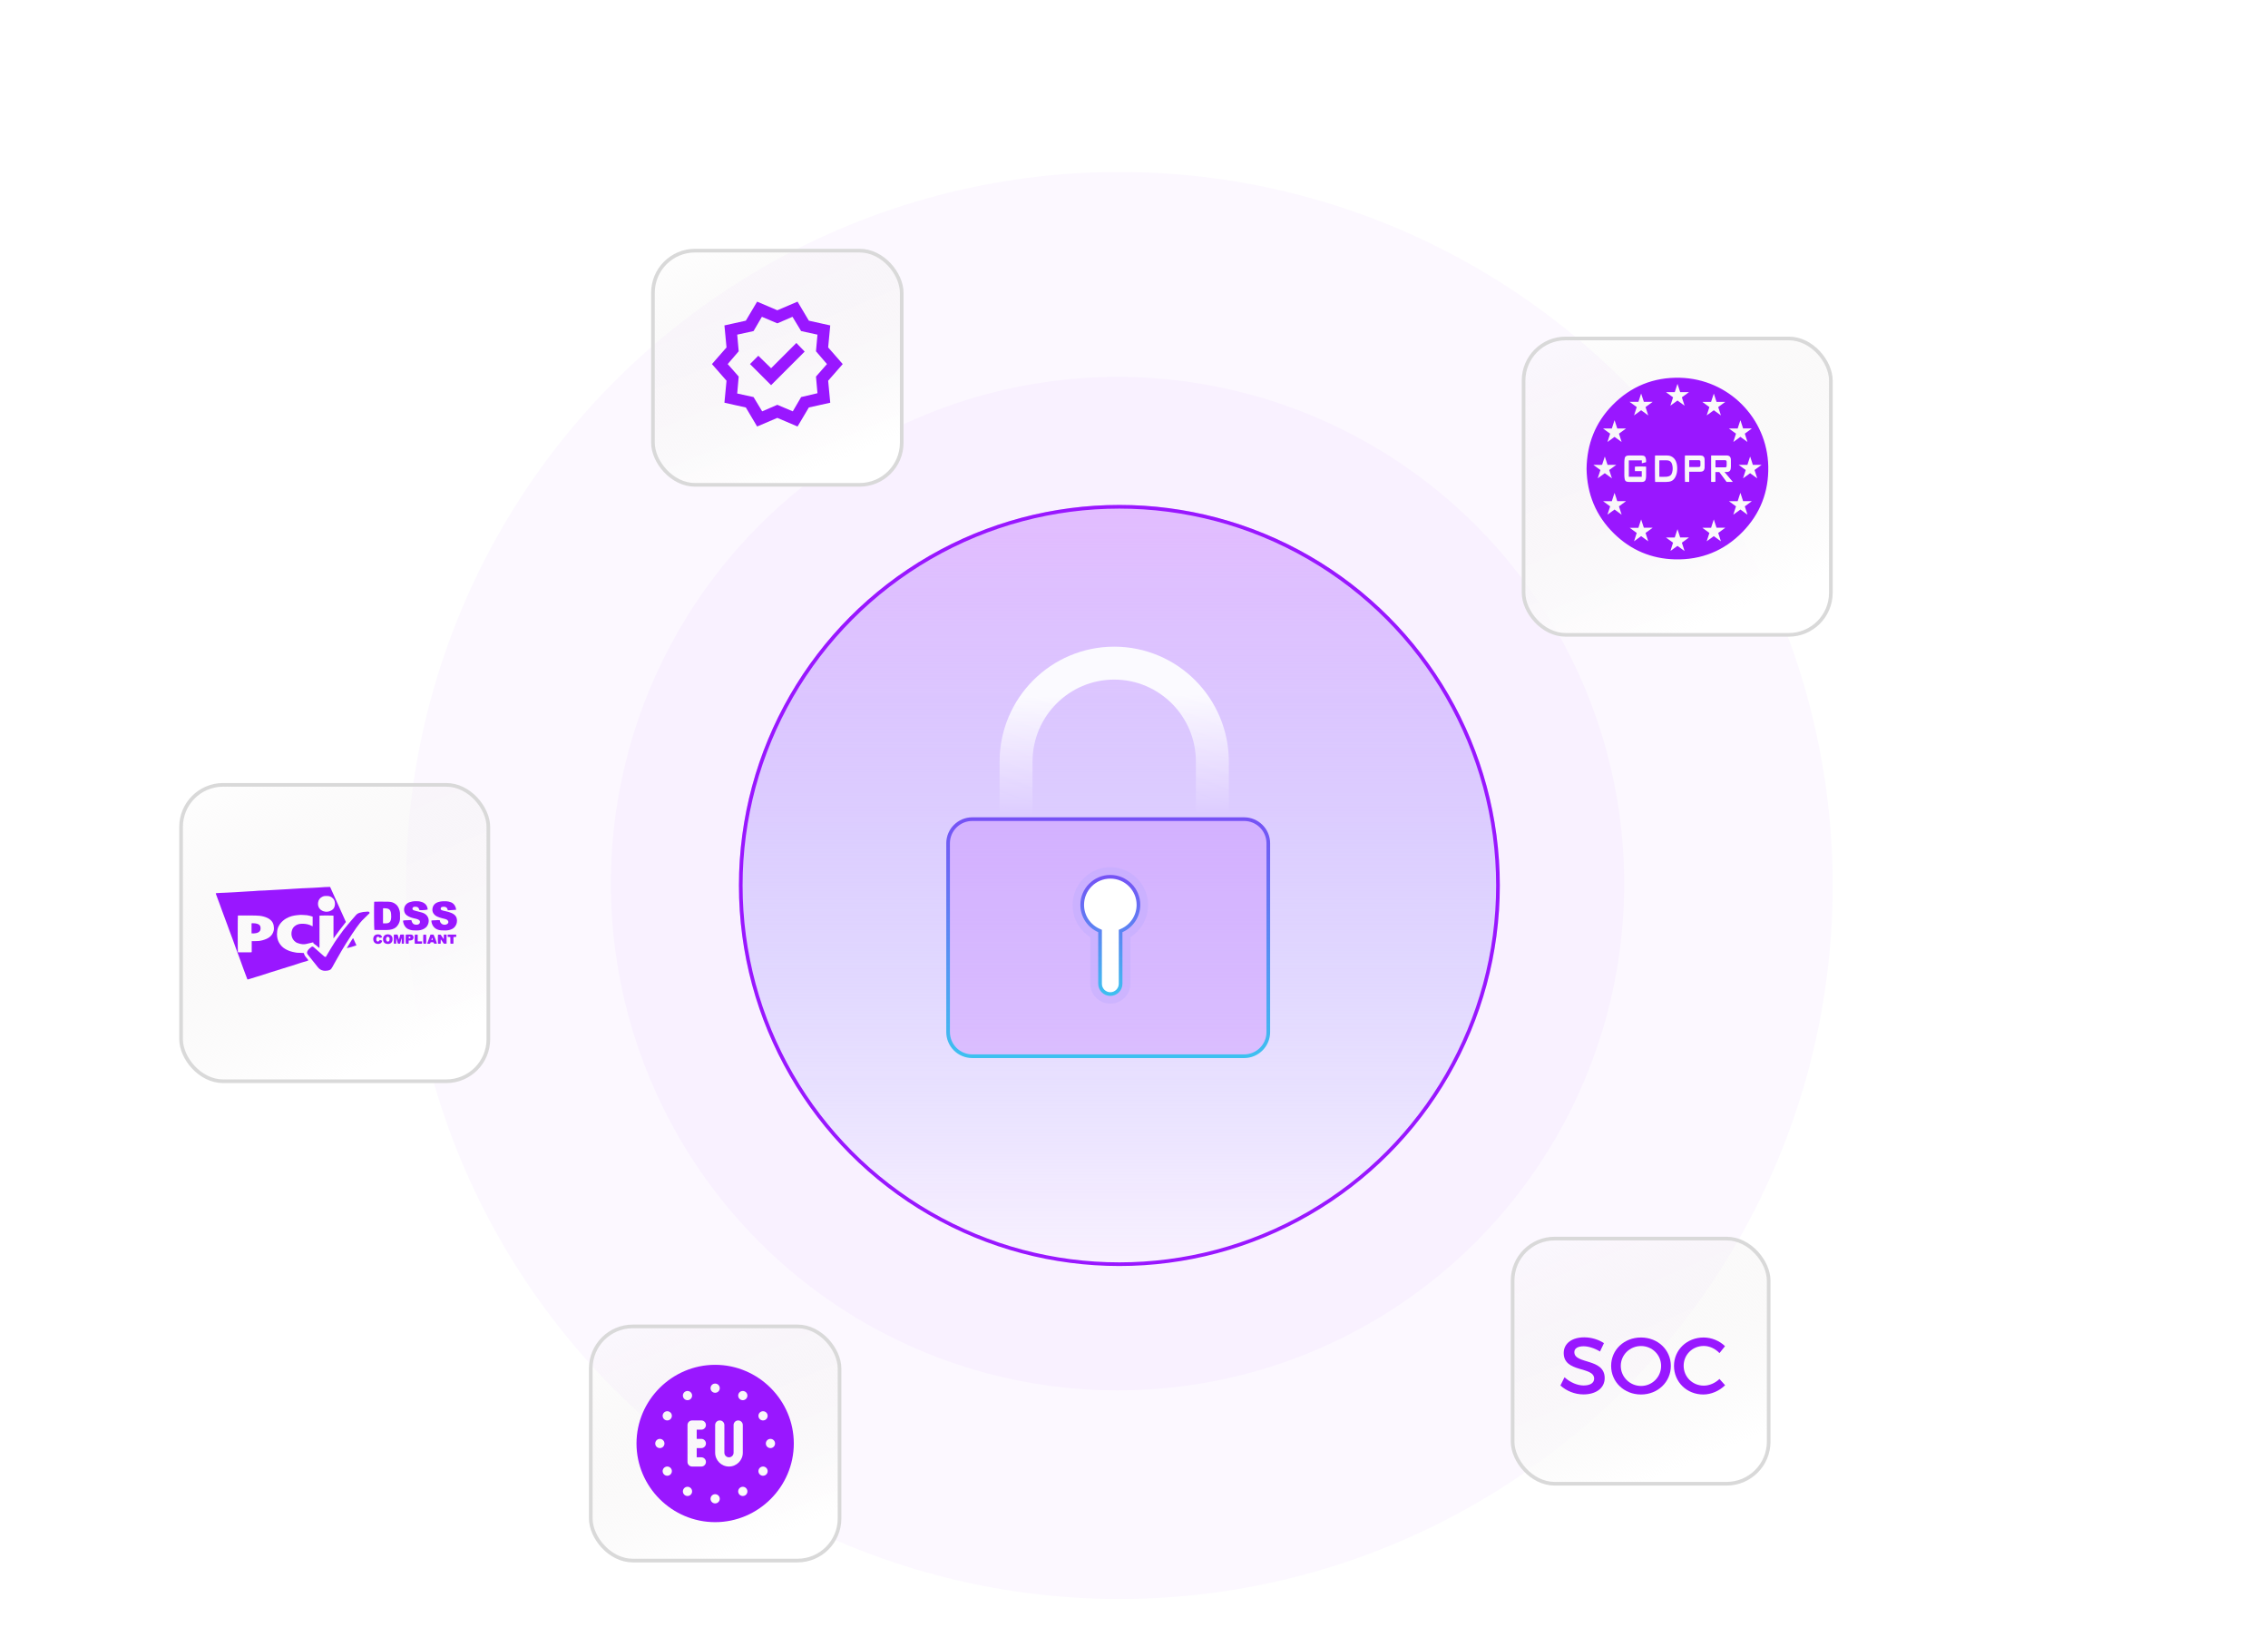<svg width="620" height="450" viewBox="0 0 620 450" fill="none" xmlns="http://www.w3.org/2000/svg">
<circle cx="306" cy="242" r="195" fill="#9917FF" fill-opacity="0.03"/>
<circle cx="305.5" cy="241.5" r="138.5" fill="#9917FF" fill-opacity="0.03"/>
<g filter="url(#filter0_f_2136_9079)">
<circle cx="306" cy="242" r="104" fill="url(#paint0_linear_2136_9079)"/>
<circle cx="306" cy="242" r="103.5" stroke="#9917FF"/>
</g>
<path d="M277.758 229.264V208.187C277.758 193.296 289.767 181.232 304.591 181.232C319.415 181.232 331.424 193.296 331.424 208.187V229.441" stroke="url(#paint1_linear_2136_9079)" stroke-width="9" stroke-miterlimit="10" stroke-linecap="round"/>
<path d="M265.796 223.868H340.098C343.753 223.868 346.714 226.826 346.714 230.472V282.059C346.714 285.705 343.753 288.663 340.098 288.663H265.796C262.141 288.663 259.18 285.705 259.18 282.059V230.472C259.18 226.826 262.141 223.868 265.796 223.868Z" fill="#BA60FF" fill-opacity="0.26" stroke="url(#paint2_linear_2136_9079)"/>
<path style="mix-blend-mode:multiply" opacity="0.4" d="M303.528 274.294C300.501 274.294 298.03 271.823 298.03 268.771V256.11C295.063 254.234 293.219 250.944 293.219 247.357C293.219 241.644 297.841 237 303.528 237C309.214 237 313.836 241.644 313.836 247.357C313.836 250.944 311.992 254.234 309.025 256.11V268.771C309.025 271.811 306.566 274.294 303.528 274.294Z" fill="#BDAAFF"/>
<path d="M300.722 254.761V254.435L300.424 254.304C297.721 253.112 295.844 250.427 295.844 247.295C295.844 243.06 299.287 239.622 303.53 239.622C307.774 239.622 311.217 243.06 311.217 247.295C311.217 250.415 309.339 253.112 306.637 254.304L306.338 254.435V254.761V268.868C306.338 270.41 305.077 271.671 303.53 271.671C301.982 271.671 300.722 270.421 300.722 268.868V254.761Z" fill="white" style="mix-blend-mode:multiply"/>
<path d="M300.722 254.761V254.435L300.424 254.304C297.721 253.112 295.844 250.427 295.844 247.295C295.844 243.06 299.287 239.622 303.53 239.622C307.774 239.622 311.217 243.06 311.217 247.295C311.217 250.415 309.339 253.112 306.637 254.304L306.338 254.435V254.761V268.868C306.338 270.41 305.077 271.671 303.53 271.671C301.982 271.671 300.722 270.421 300.722 268.868V254.761Z" stroke="url(#paint3_linear_2136_9079)"/>
<rect x="416.5" y="92.5" width="84" height="81" rx="11.5" fill="url(#paint4_linear_2136_9079)" stroke="#D9D9D9"/>
<path d="M433.719 128.108C433.817 121.356 436.098 115.523 440.786 110.734C445.838 105.574 452.056 103.059 459.275 103.242C472.5 103.576 483.114 114.263 483.388 127.469C483.532 134.402 481.184 140.436 476.34 145.392C471.301 150.549 465.085 153.05 457.876 152.872C451.429 152.713 445.834 150.336 441.226 145.827C436.263 140.97 433.826 134.992 433.719 128.108ZM456.65 150.529C456.709 150.505 456.774 150.489 456.824 150.452C457.308 150.103 457.79 149.75 458.274 149.399C458.373 149.327 458.475 149.259 458.575 149.191C459.215 149.655 459.833 150.102 460.505 150.59C460.248 149.794 460.013 149.064 459.772 148.316C460.405 147.852 461.031 147.393 461.658 146.935C461.654 146.92 461.651 146.905 461.647 146.89H459.308C459.064 146.138 458.828 145.409 458.571 144.616C458.311 145.408 458.071 146.143 457.823 146.899H455.421C456.107 147.399 456.734 147.855 457.363 148.313C457.256 148.648 457.158 148.96 457.059 149.271C456.925 149.692 456.79 150.114 456.657 150.535C456.654 150.54 456.651 150.545 456.649 150.55L456.65 150.529ZM449.989 126.314C450.013 125.86 449.985 125.432 449.826 125.02C449.715 124.731 449.482 124.585 449.193 124.528C449.015 124.493 448.829 124.477 448.647 124.476C447.557 124.472 446.467 124.473 445.376 124.476C445.223 124.476 445.069 124.494 444.916 124.516C444.482 124.577 444.215 124.829 444.143 125.259C444.089 125.581 444.047 125.909 444.044 126.235C444.033 127.489 444.032 128.744 444.044 129.998C444.048 130.333 444.094 130.672 444.157 131.002C444.227 131.364 444.457 131.603 444.832 131.667C445.002 131.697 445.176 131.717 445.348 131.717C446.458 131.722 447.568 131.72 448.677 131.72C448.783 131.72 448.89 131.72 448.996 131.71C449.53 131.659 449.8 131.433 449.907 130.905C449.963 130.633 449.99 130.351 449.994 130.073C450.006 129.292 450 128.51 449.999 127.728C449.999 127.663 449.987 127.597 449.982 127.536C449.704 127.471 447.162 127.479 446.929 127.549C446.93 127.942 446.91 128.342 446.941 128.758C447.587 128.768 448.199 128.756 448.807 128.766V130.3H445.266V125.822H448.829V126.615C449.237 126.509 449.604 126.413 449.989 126.313V126.314ZM467.77 124.488V131.694C468.176 131.747 468.73 131.732 468.937 131.659C468.942 130.784 468.935 129.902 468.941 129.016H470.009C470.682 129.926 471.345 130.825 471.998 131.707H473.707C472.935 130.791 472.195 129.913 471.421 128.995C471.721 128.995 471.962 129.008 472.201 128.992C472.698 128.958 473.003 128.694 473.108 128.208C473.149 128.021 473.167 127.827 473.174 127.636C473.184 127.308 473.178 126.98 473.177 126.652C473.177 126.314 473.187 125.976 473.17 125.639C473.131 124.827 472.753 124.474 471.941 124.473C470.648 124.473 469.355 124.473 468.063 124.475C467.969 124.475 467.874 124.483 467.77 124.488ZM452.434 124.492C452.374 124.95 452.396 131.49 452.456 131.707C452.527 131.711 452.602 131.72 452.678 131.72C453.614 131.72 454.551 131.724 455.487 131.717C455.747 131.714 456.008 131.692 456.265 131.654C456.955 131.553 457.489 131.206 457.852 130.607C457.947 130.451 458.034 130.289 458.107 130.122C458.384 129.493 458.488 128.826 458.497 128.147C458.505 127.469 458.435 126.798 458.178 126.159C457.916 125.506 457.491 125.002 456.84 124.71C456.464 124.541 456.062 124.48 455.654 124.478C454.67 124.47 453.685 124.475 452.7 124.475C452.615 124.475 452.531 124.486 452.434 124.492ZM460.607 124.475C460.546 125.035 460.568 131.486 460.628 131.699H461.77V128.924C461.908 128.924 462.013 128.924 462.118 128.924C462.987 128.924 463.856 128.926 464.724 128.922C464.868 128.922 465.013 128.907 465.156 128.887C465.564 128.828 465.812 128.584 465.922 128.195C465.957 128.075 465.987 127.95 465.988 127.826C465.994 127.074 466.016 126.32 465.984 125.568C465.953 124.815 465.568 124.483 464.81 124.475C464.791 124.475 464.771 124.475 464.752 124.475C463.478 124.475 462.204 124.475 460.93 124.475C460.826 124.475 460.723 124.475 460.607 124.475ZM445.471 109.821C446.16 110.321 446.794 110.782 447.435 111.248C447.189 112.006 446.951 112.741 446.695 113.527C447.373 113.037 448.003 112.581 448.637 112.122C449.275 112.586 449.902 113.04 450.578 113.531C450.319 112.731 450.081 111.993 449.84 111.245C450.491 110.771 451.118 110.314 451.745 109.858C451.739 109.843 451.734 109.828 451.727 109.813H449.376C449.131 109.068 448.891 108.337 448.635 107.559C448.376 108.348 448.137 109.078 447.894 109.821H445.47H445.471ZM465.445 109.828C465.44 109.848 465.435 109.869 465.429 109.888C466.05 110.342 466.67 110.794 467.295 111.251C467.052 112.003 466.816 112.734 466.561 113.524C467.251 113.026 467.881 112.572 468.504 112.122C469.156 112.592 469.771 113.052 470.443 113.522C470.184 112.727 469.946 111.996 469.703 111.25C470.341 110.784 470.965 110.329 471.589 109.874C471.58 109.858 471.572 109.842 471.564 109.825H469.243C468.998 109.078 468.756 108.342 468.501 107.565C468.243 108.343 467.999 109.081 467.752 109.828H465.445ZM459.309 107.168C459.066 106.423 458.829 105.697 458.593 104.97C458.577 104.97 458.561 104.971 458.545 104.972C458.307 105.699 458.07 106.427 457.828 107.168H455.515C455.506 107.185 455.499 107.202 455.491 107.219C456.114 107.675 456.738 108.13 457.366 108.59C457.119 109.35 456.881 110.087 456.627 110.87C457.304 110.38 457.94 109.919 458.57 109.461C459.221 109.934 459.846 110.387 460.515 110.873C460.255 110.076 460.014 109.337 459.769 108.587C460.411 108.12 461.038 107.663 461.717 107.168H459.309ZM451.728 144.278C451.724 144.258 451.719 144.238 451.715 144.218H449.376C449.131 143.469 448.892 142.738 448.636 141.958C448.377 142.754 448.134 143.499 447.889 144.25H445.511C446.18 144.738 446.8 145.19 447.432 145.651C447.19 146.403 446.951 147.141 446.696 147.933C447.369 147.444 447.997 146.989 448.637 146.525C449.272 146.985 449.9 147.442 450.579 147.935C450.322 147.142 450.084 146.404 449.841 145.652C450.472 145.193 451.1 144.735 451.728 144.278ZM470.444 147.937C470.185 147.14 469.947 146.401 469.704 145.653C470.345 145.184 470.968 144.728 471.592 144.272C471.583 144.255 471.575 144.239 471.567 144.222H469.24C468.998 143.481 468.758 142.749 468.5 141.958C468.24 142.753 468.002 143.484 467.757 144.233H465.443L465.426 144.283C466.05 144.74 466.673 145.197 467.296 145.654C467.05 146.414 466.813 147.146 466.558 147.934C467.245 147.436 467.874 146.98 468.503 146.524C469.146 146.992 469.769 147.445 470.444 147.937ZM441.366 119.392C442 119.851 442.618 120.299 443.236 120.746L443.279 120.709C443.044 119.981 442.808 119.252 442.572 118.519C443.215 118.049 443.834 117.598 444.511 117.104H442.109C441.866 116.359 441.628 115.625 441.389 114.892C441.374 114.893 441.358 114.894 441.343 114.895C441.106 115.624 440.868 116.354 440.624 117.103H438.222C438.903 117.6 439.53 118.058 440.164 118.52C439.922 119.269 439.687 119.997 439.453 120.724L439.493 120.751C440.107 120.305 440.721 119.861 441.366 119.392ZM477.636 120.743C477.652 120.734 477.667 120.726 477.683 120.716C477.448 119.988 477.214 119.259 476.976 118.518C477.302 118.279 477.614 118.056 477.92 117.825C478.222 117.597 478.546 117.396 478.837 117.154C478.83 117.135 478.821 117.115 478.814 117.097H476.509C476.265 116.346 476.028 115.618 475.792 114.89C475.777 114.891 475.761 114.891 475.746 114.892C475.507 115.627 475.268 116.362 475.025 117.107H472.632C473.309 117.601 473.936 118.056 474.568 118.517C474.326 119.268 474.09 119.994 473.856 120.72C473.871 120.729 473.887 120.738 473.903 120.747C474.523 120.297 475.144 119.847 475.77 119.392C476.407 119.853 477.022 120.298 477.637 120.742L477.636 120.743ZM438.707 129.323C439.354 129.794 439.977 130.247 440.651 130.738C440.388 129.931 440.147 129.192 439.906 128.451C440.551 127.982 441.174 127.53 441.846 127.041H439.45C439.209 126.302 438.97 125.571 438.731 124.84C438.712 124.842 438.693 124.844 438.674 124.846C438.439 125.567 438.205 126.287 437.966 127.021C437.18 127.106 436.398 127.008 435.57 127.043C436.241 127.531 436.867 127.989 437.5 128.45C437.256 129.209 437.019 129.943 436.766 130.728C437.443 130.238 438.066 129.787 438.707 129.323ZM479.635 128.448C480.287 127.973 480.909 127.52 481.561 127.046C480.731 127.01 479.954 127.091 479.174 127.034C478.93 126.284 478.693 125.558 478.457 124.832C478.44 124.834 478.423 124.836 478.406 124.837C478.167 125.566 477.929 126.294 477.685 127.038H475.29C475.962 127.527 476.584 127.98 477.225 128.447C476.985 129.194 476.746 129.94 476.494 130.727C477.16 130.245 477.789 129.79 478.43 129.326C479.071 129.789 479.697 130.24 480.372 130.727C480.115 129.932 479.878 129.201 479.634 128.447L479.635 128.448ZM476.513 136.965C476.263 136.198 476.027 135.473 475.769 134.684C475.506 135.492 475.266 136.23 475.021 136.981H472.647C473.32 137.472 473.947 137.929 474.569 138.384C474.321 139.144 474.084 139.874 473.825 140.668C474.505 140.173 475.131 139.717 475.768 139.254C476.096 139.491 476.412 139.726 476.735 139.952C477.049 140.173 477.345 140.421 477.711 140.65C477.455 139.862 477.217 139.132 476.974 138.386C477.3 138.146 477.609 137.918 477.919 137.691C478.223 137.468 478.528 137.245 478.832 137.023C478.824 137.003 478.815 136.984 478.807 136.964L476.513 136.965ZM440.164 138.382C439.916 139.148 439.683 139.868 439.449 140.588C439.463 140.598 439.476 140.607 439.489 140.617C440.108 140.167 440.727 139.717 441.364 139.254C441.997 139.713 442.627 140.17 443.31 140.665C443.049 139.862 442.811 139.133 442.567 138.385C443.202 137.921 443.825 137.466 444.449 137.011C444.443 136.997 444.438 136.983 444.432 136.969H442.111C441.867 136.224 441.628 135.491 441.388 134.76L441.341 134.767C441.103 135.495 440.865 136.223 440.617 136.978H438.232C438.91 137.472 439.531 137.923 440.162 138.382H440.164Z" fill="#9917FF"/>
<path d="M471.934 127.638C471.792 127.67 471.672 127.72 471.553 127.72C470.714 127.726 469.876 127.72 469.037 127.718C469.019 127.718 469 127.708 468.961 127.695V125.782C469.042 125.777 469.134 125.767 469.226 125.766C469.959 125.764 470.692 125.764 471.424 125.764C471.463 125.764 471.501 125.763 471.54 125.766C471.891 125.788 472.004 125.898 472.012 126.249C472.019 126.576 472.021 126.905 472.011 127.232C472.007 127.362 471.963 127.49 471.934 127.638Z" fill="#9917FF"/>
<path d="M453.609 130.302V125.823C453.696 125.817 453.771 125.808 453.845 125.808C454.433 125.807 455.021 125.806 455.61 125.808C456.4 125.812 456.904 126.184 457.115 126.946C457.306 127.637 457.312 128.343 457.138 129.034C456.96 129.739 456.634 130.189 455.548 130.292C454.918 130.352 454.278 130.303 453.609 130.303V130.302Z" fill="#9917FF"/>
<path d="M461.781 127.638V125.794C461.836 125.784 461.89 125.767 461.945 125.766C462.707 125.765 463.468 125.765 464.23 125.765C464.297 125.765 464.365 125.762 464.432 125.769C464.722 125.797 464.826 125.894 464.84 126.188C464.854 126.506 464.855 126.824 464.846 127.142C464.835 127.513 464.722 127.627 464.353 127.634C463.9 127.643 463.447 127.637 462.994 127.637C462.6 127.637 462.206 127.637 461.782 127.637L461.781 127.638Z" fill="#9917FF"/>
<rect x="49.5" y="214.5" width="84" height="81" rx="11.5" fill="url(#paint5_linear_2136_9079)" stroke="#D9D9D9"/>
<rect x="413.5" y="338.5" width="70" height="67" rx="11.5" fill="url(#paint6_linear_2136_9079)" stroke="#D9D9D9"/>
<rect x="178.5" y="68.5" width="68" height="64" rx="11.5" fill="url(#paint7_linear_2136_9079)" stroke="#D9D9D9"/>
<path d="M91.168 256.374V250.255C90.895 250.185 87.648 250.182 87.338 250.252C87.338 250.368 87.338 250.494 87.338 250.621C87.338 253.298 87.338 255.974 87.337 258.651C87.337 258.775 87.321 258.9 87.308 259.093C87.139 258.964 87.02 258.881 86.911 258.788C86.767 258.665 86.638 258.524 86.489 258.408C86.239 258.214 85.978 258.035 85.688 257.826C85.676 257.763 85.657 257.658 85.633 257.535C85.559 257.55 85.493 257.562 85.429 257.577C84.828 257.719 84.23 257.873 83.626 257.999C83.018 258.125 82.415 258.054 81.825 257.88C81.481 257.779 81.133 257.686 80.835 257.471C80.226 257.03 79.848 256.456 79.716 255.705C79.615 255.135 79.688 254.586 79.883 254.061C80.017 253.699 80.248 253.378 80.556 253.122C81.093 252.674 81.713 252.49 82.404 252.463C83.203 252.433 83.977 252.524 84.724 252.814C84.872 252.872 85.013 252.948 85.156 253.016C85.242 253.056 85.328 253.097 85.471 253.164C85.478 252.253 85.474 251.4 85.474 250.515C85.186 250.429 84.916 250.328 84.638 250.267C84.142 250.158 83.645 250.059 83.13 250.072C82.813 250.08 82.493 250.01 82.177 250.031C81.102 250.102 80.031 250.205 79.023 250.627C77.819 251.132 76.841 251.909 76.212 253.067C75.965 253.522 75.818 254.025 75.773 254.549C75.751 254.816 75.716 255.085 75.719 255.352C75.728 256.119 75.877 256.859 76.243 257.54C76.636 258.273 77.176 258.866 77.9 259.303C78.576 259.71 79.291 259.996 80.056 260.163C80.58 260.278 81.102 260.401 81.648 260.395C82.105 260.389 82.563 260.437 83.055 260.462C83.081 260.538 83.115 260.628 83.142 260.721C83.222 261.002 83.35 261.256 83.546 261.478C83.764 261.723 83.97 261.98 84.175 262.237C84.222 262.296 84.246 262.373 84.298 262.477C84.15 262.538 84.029 262.601 83.899 262.64C83.374 262.797 82.843 262.935 82.32 263.101C81.446 263.378 80.579 263.675 79.707 263.957C79.318 264.083 78.924 264.192 78.534 264.312C77.962 264.488 77.392 264.666 76.82 264.844C75.907 265.129 74.993 265.41 74.081 265.7C73.159 265.993 72.241 266.298 71.32 266.592C70.921 266.72 70.518 266.835 70.118 266.958C69.537 267.137 68.958 267.32 68.378 267.499C68.15 267.569 67.921 267.632 67.679 267.702C67.637 267.632 67.593 267.578 67.57 267.517C67.212 266.565 66.852 265.614 66.501 264.66C66.14 263.678 65.792 262.69 65.433 261.708C65.094 260.781 64.746 259.858 64.406 258.931C64.129 258.173 63.864 257.411 63.585 256.654C63.302 255.887 63.007 255.125 62.722 254.359C62.562 253.93 62.413 253.496 62.255 253.067C62.053 252.515 61.847 251.964 61.642 251.414C61.303 250.499 60.961 249.585 60.624 248.668C60.452 248.201 60.289 247.73 60.117 247.262C59.928 246.748 59.732 246.235 59.541 245.721C59.361 245.236 59.182 244.75 59.006 244.264C58.993 244.23 59.004 244.187 59.004 244.129C59.076 244.114 59.14 244.092 59.205 244.087C59.552 244.065 59.9 244.044 60.248 244.028C60.806 244.002 61.364 243.984 61.921 243.957C62.697 243.92 63.473 243.88 64.249 243.836C64.845 243.802 65.44 243.76 66.036 243.724C66.712 243.682 67.388 243.64 68.064 243.601C68.441 243.579 68.819 243.566 69.197 243.541C69.673 243.509 70.149 243.468 70.625 243.431C70.645 243.429 70.665 243.429 70.685 243.428C71.273 243.406 71.86 243.389 72.448 243.36C73.084 243.329 73.72 243.286 74.356 243.248C74.724 243.226 75.092 243.206 75.46 243.186C76.196 243.144 76.931 243.103 77.667 243.062C78.015 243.042 78.363 243.024 78.711 243.003C79.246 242.97 79.783 242.934 80.319 242.9C80.408 242.894 80.498 242.891 80.588 242.886C81.223 242.848 81.859 242.809 82.495 242.771C82.535 242.768 82.575 242.768 82.615 242.766C83.591 242.724 84.567 242.684 85.542 242.637C86.248 242.603 86.955 242.574 87.66 242.516C88.394 242.456 89.129 242.4 89.866 242.4C89.985 242.4 90.103 242.4 90.246 242.4C91.684 245.591 93.117 248.77 94.561 251.976C93.991 252.711 93.419 253.434 92.863 254.17C92.313 254.9 91.778 255.643 91.237 256.38C91.214 256.378 91.191 256.376 91.168 256.374ZM68.809 257.21C69.117 257.21 69.373 257.206 69.63 257.211C70.36 257.223 71.083 257.168 71.788 256.964C72.479 256.763 73.147 256.529 73.728 256.068C74.285 255.626 74.632 255.064 74.807 254.393C74.932 253.916 74.905 253.424 74.815 252.94C74.709 252.364 74.439 251.873 74.012 251.472C73.489 250.982 72.838 250.72 72.17 250.52C71.404 250.291 70.603 250.227 69.809 250.212C68.312 250.183 66.814 250.202 65.317 250.202C65.219 250.202 65.123 250.213 65.034 250.218C64.967 250.506 64.97 259.978 65.035 260.241C65.086 260.248 65.144 260.262 65.201 260.262C66.32 260.263 67.438 260.263 68.556 260.261C68.631 260.261 68.706 260.236 68.809 260.218V257.21ZM89.272 244.865C88.926 244.846 88.559 244.882 88.215 245.032C87.519 245.336 87.084 245.842 86.962 246.615C86.782 247.756 87.365 248.713 88.48 249.059C89.251 249.297 89.985 249.184 90.662 248.766C91.01 248.55 91.296 248.257 91.43 247.843C91.613 247.285 91.622 246.727 91.432 246.176C91.363 245.975 91.246 245.777 91.107 245.617C90.633 245.071 90.019 244.831 89.272 244.864L89.272 244.865Z" fill="#9917FF"/>
<path d="M89.099 261.487C89.232 261.255 89.377 260.995 89.528 260.74C89.838 260.217 90.146 259.693 90.463 259.174C90.811 258.605 91.163 258.038 91.523 257.476C91.749 257.124 91.984 256.778 92.228 256.438C92.791 255.654 93.355 254.871 93.934 254.098C94.239 253.692 94.574 253.31 94.895 252.917C94.959 252.84 95.02 252.762 95.084 252.686C95.451 252.253 95.815 251.819 96.185 251.389C96.547 250.966 96.918 250.55 97.277 250.124C97.586 249.757 97.981 249.547 98.437 249.426C98.997 249.279 99.56 249.17 100.144 249.168C100.371 249.168 100.597 249.098 100.821 249.187C100.875 249.209 100.925 249.241 100.99 249.276V249.642C100.893 249.723 100.766 249.817 100.653 249.926C100.324 250.245 100.001 250.569 99.677 250.891C99.641 250.927 99.609 250.964 99.572 250.998C98.734 251.745 98.072 252.642 97.419 253.545C97.034 254.076 96.668 254.623 96.309 255.173C95.72 256.073 95.136 256.976 94.564 257.886C94.15 258.543 93.749 259.208 93.358 259.878C92.777 260.875 92.208 261.88 91.639 262.884C91.374 263.352 91.12 263.826 90.859 264.296C90.825 264.357 90.765 264.403 90.737 264.465C90.431 265.148 89.815 265.253 89.176 265.298C88.909 265.316 88.633 265.317 88.372 265.268C87.76 265.154 87.276 264.823 86.89 264.333C86.189 263.442 85.475 262.56 84.768 261.674C84.551 261.402 84.333 261.13 84.123 260.852C83.915 260.576 83.877 260.296 84.034 259.96C84.274 259.445 84.705 259.129 85.129 258.801C85.311 258.661 85.521 258.66 85.708 258.819C85.943 259.019 86.177 259.22 86.409 259.424C87.125 260.056 87.837 260.693 88.556 261.322C88.688 261.436 88.824 261.575 89.102 261.486L89.099 261.487Z" fill="#9917FF"/>
<path d="M102.333 254.157C102.249 253.893 102.22 246.965 102.288 246.459C102.355 246.448 102.43 246.426 102.505 246.426C103.702 246.424 104.901 246.4 106.098 246.435C106.66 246.452 107.229 246.541 107.742 246.823C108.403 247.185 108.845 247.725 109.089 248.433C109.209 248.782 109.329 249.135 109.345 249.504C109.369 250.039 109.373 250.576 109.354 251.112C109.335 251.626 109.175 252.11 108.929 252.561C108.545 253.268 107.972 253.751 107.191 253.97C106.729 254.1 106.26 254.167 105.776 254.161C104.738 254.149 103.7 254.158 102.662 254.158C102.554 254.158 102.446 254.158 102.334 254.158L102.333 254.157ZM104.706 252.349C105.105 252.353 105.48 252.377 105.856 252.326C106.415 252.25 106.719 251.911 106.847 251.386C106.979 250.846 106.951 250.297 106.91 249.751C106.889 249.464 106.833 249.181 106.699 248.917C106.602 248.725 106.483 248.572 106.29 248.46C105.946 248.26 105.567 248.257 105.193 248.23C105.033 248.218 104.857 248.178 104.706 248.278V252.349Z" fill="#9917FF"/>
<path d="M116.924 248.558C116.643 248.703 115.078 248.813 114.654 248.717C114.621 248.629 114.582 248.528 114.548 248.426C114.443 248.12 114.243 247.92 113.922 247.846C113.655 247.784 113.39 247.78 113.124 247.85C112.979 247.888 112.879 247.98 112.81 248.108C112.677 248.356 112.753 248.613 113.008 248.736C113.133 248.796 113.268 248.84 113.402 248.876C114.017 249.042 114.634 249.199 115.249 249.365C115.759 249.503 116.223 249.733 116.591 250.117C116.97 250.512 117.168 250.988 117.195 251.542C117.222 252.093 117.063 252.59 116.779 253.044C116.57 253.377 116.269 253.629 115.926 253.824C115.301 254.177 114.626 254.299 113.914 254.284C113.356 254.272 112.795 254.301 112.25 254.15C111.766 254.016 111.299 253.843 110.946 253.458C110.501 252.971 110.266 252.389 110.181 251.742C110.176 251.705 110.191 251.665 110.202 251.595C110.342 251.57 110.486 251.529 110.631 251.521C111.227 251.49 111.824 251.47 112.45 251.444C112.485 251.558 112.52 251.679 112.56 251.799C112.699 252.215 112.919 252.559 113.38 252.67C113.695 252.747 114.016 252.757 114.322 252.638C114.614 252.525 114.79 252.313 114.805 251.982C114.82 251.683 114.665 251.499 114.422 251.362C114.042 251.148 113.618 251.075 113.201 250.982C112.503 250.828 111.832 250.59 111.247 250.183C110.779 249.857 110.522 249.373 110.469 248.792C110.371 247.708 111.068 246.862 111.968 246.569C112.494 246.397 113.024 246.286 113.58 246.3C114.028 246.312 114.479 246.275 114.916 246.411C115.144 246.482 115.382 246.53 115.599 246.627C116.323 246.953 116.761 247.512 116.89 248.303C116.903 248.39 116.913 248.477 116.924 248.559L116.924 248.558Z" fill="#9917FF"/>
<path d="M124.694 248.642C123.9 248.694 123.176 248.74 122.433 248.788C122.4 248.692 122.361 248.593 122.333 248.491C122.221 248.083 121.926 247.874 121.535 247.822C121.304 247.792 121.059 247.829 120.826 247.871C120.625 247.908 120.492 248.105 120.479 248.308C120.466 248.518 120.544 248.648 120.764 248.748C120.881 248.801 121.005 248.844 121.13 248.873C121.908 249.051 122.697 249.207 123.427 249.525C124.349 249.925 124.932 250.536 124.926 251.647C124.922 252.368 124.662 252.977 124.166 253.474C123.817 253.822 123.358 254.019 122.883 254.149C122.159 254.347 121.416 254.302 120.682 254.262C120.104 254.23 119.542 254.091 119.047 253.75C118.804 253.583 118.607 253.385 118.441 253.143C118.128 252.688 117.962 252.187 117.914 251.605C118.278 251.468 118.667 251.54 119.044 251.507C119.428 251.473 119.811 251.416 120.208 251.478C120.275 251.781 120.339 252.076 120.561 252.297C120.665 252.4 120.768 252.523 120.897 252.582C121.348 252.791 121.816 252.799 122.244 252.539C122.612 252.315 122.688 251.874 122.388 251.538C122.199 251.327 121.954 251.229 121.688 251.161C121.168 251.026 120.638 250.914 120.13 250.742C119.642 250.576 119.164 250.37 118.784 249.992C118.328 249.537 118.127 248.981 118.217 248.36C118.352 247.415 118.901 246.815 119.83 246.525C120.542 246.304 121.26 246.282 121.987 246.307C122.427 246.322 122.852 246.443 123.263 246.591C123.991 246.853 124.389 247.417 124.604 248.13C124.649 248.277 124.657 248.434 124.691 248.642L124.694 248.642Z" fill="#9917FF"/>
<path d="M110.405 257.927C110.216 257.916 110.035 257.905 109.819 257.892V256.382C109.595 256.873 109.574 257.411 109.351 257.905H108.782C108.556 257.419 108.552 256.869 108.311 256.379V257.905H107.711C107.69 257.832 107.657 257.768 107.657 257.704C107.655 256.986 107.657 256.268 107.659 255.55C107.659 255.522 107.673 255.493 107.69 255.433C108.004 255.384 108.327 255.411 108.668 255.42C108.891 255.835 108.901 256.306 109.078 256.771C109.197 256.308 109.308 255.88 109.42 255.442C109.77 255.379 110.093 255.422 110.407 255.412C110.491 255.674 110.495 257.612 110.404 257.927L110.405 257.927Z" fill="#9917FF"/>
<path d="M122.083 255.43V257.906H121.318C121.069 257.54 120.807 257.157 120.546 256.775C120.527 256.778 120.508 256.782 120.489 256.785C120.484 257.144 120.479 257.503 120.474 257.858C120.214 257.978 119.98 257.912 119.756 257.917C119.683 257.672 119.673 255.746 119.741 255.434H120.401C120.6 255.566 120.694 255.806 120.84 256.005C120.978 256.194 121.108 256.39 121.241 256.583C121.266 256.575 121.291 256.567 121.316 256.56C121.317 256.19 121.319 255.821 121.321 255.431H122.083V255.43Z" fill="#9917FF"/>
<path d="M107.302 256.685C107.359 257.501 106.754 258.01 106.038 257.982C105.135 257.946 104.703 257.492 104.711 256.639C104.719 255.861 105.189 255.367 106.007 255.354C106.818 255.342 107.366 255.891 107.302 256.685H107.302ZM105.854 257.32H106.16C106.205 257.292 106.248 257.267 106.288 257.238C106.336 257.204 106.382 257.167 106.42 257.138C106.545 256.688 106.544 256.538 106.418 256.224C106.143 256.002 106.13 255.998 105.826 256.039C105.433 256.377 105.437 256.988 105.854 257.319V257.32Z" fill="#9917FF"/>
<path d="M117.684 255.419H118.497C118.691 255.669 119.44 257.647 119.433 257.904H118.679C118.625 257.794 118.568 257.68 118.503 257.547C118.261 257.484 118.006 257.513 117.739 257.528C117.681 257.647 117.626 257.761 117.561 257.892C117.313 257.952 117.064 257.938 116.766 257.889C117.079 257.047 117.379 256.24 117.684 255.419H117.684ZM117.922 256.886H118.302C118.309 256.653 118.239 256.474 118.106 256.283C118.049 256.457 118.001 256.597 117.956 256.739C117.944 256.775 117.938 256.814 117.922 256.886Z" fill="#9917FF"/>
<path d="M104.467 256.169C104.231 256.23 104.024 256.282 103.823 256.334C103.741 256.242 103.683 256.175 103.616 256.1C103.551 256.077 103.478 256.041 103.402 256.025C103.177 255.98 103.008 256.081 102.935 256.298C102.839 256.583 102.836 256.865 102.959 257.143C103.302 257.452 103.456 257.407 103.849 256.862C104.043 256.931 104.245 257.003 104.471 257.084C104.411 257.42 104.281 257.673 103.974 257.826C103.387 258.119 102.683 257.975 102.33 257.55C102.249 257.453 102.178 257.338 102.137 257.22C102.008 256.854 101.989 256.475 102.126 256.112C102.356 255.502 102.893 255.313 103.538 255.372C103.597 255.377 103.655 255.401 103.713 255.411C104.115 255.479 104.329 255.741 104.467 256.17V256.169Z" fill="#9917FF"/>
<path d="M111.718 257.028V257.866C111.437 257.978 111.193 257.905 110.956 257.9C110.874 257.683 110.854 255.829 110.931 255.446C111.013 255.435 111.107 255.412 111.201 255.411C111.551 255.407 111.9 255.41 112.249 255.41C112.572 255.41 112.843 255.513 112.975 255.832C113.113 256.162 113.074 256.487 112.844 256.76C112.666 256.972 112.395 257.003 112.135 257.027C112.018 257.037 111.899 257.028 111.718 257.028V257.028ZM111.749 255.98V256.442C112.068 256.482 112.14 256.443 112.235 256.178C112.191 256.117 112.14 256.048 112.089 255.98H111.748H111.749Z" fill="#9917FF"/>
<path d="M96.566 256.445C96.852 257.071 97.137 257.698 97.439 258.359C96.552 258.669 95.698 258.944 94.789 259.132C95.064 258.679 95.329 258.219 95.616 257.773C95.903 257.329 96.15 256.856 96.472 256.434C96.503 256.437 96.534 256.441 96.565 256.445H96.566Z" fill="#9917FF"/>
<path d="M123.959 257.873C123.67 257.956 123.422 257.942 123.131 257.889C123.097 257.292 123.134 256.707 123.108 256.095C122.876 256.082 122.662 256.07 122.434 256.056C122.388 255.849 122.303 255.657 122.414 255.431H124.688C124.766 255.627 124.747 255.817 124.694 256.047C124.462 256.063 124.23 256.079 123.959 256.097V257.873Z" fill="#9917FF"/>
<path d="M113.378 257.846C113.32 257.393 113.34 255.683 113.402 255.471C113.618 255.39 113.875 255.385 114.19 255.464V257.267H115.367V257.865C115.299 257.888 115.244 257.922 115.189 257.922C114.642 257.924 114.095 257.922 113.547 257.916C113.494 257.915 113.44 257.872 113.378 257.845V257.846Z" fill="#9917FF"/>
<path d="M115.737 255.435H116.472C116.548 255.672 116.552 257.607 116.472 257.894C116.23 257.947 115.982 257.959 115.741 257.872C115.674 257.629 115.667 255.766 115.737 255.435Z" fill="#9917FF"/>
<path d="M68.766 255.08V252.381C68.809 252.363 68.887 252.302 68.963 252.304C69.541 252.319 70.121 252.34 70.652 252.61C71.021 252.799 71.204 253.115 71.225 253.526C71.23 253.636 71.226 253.746 71.225 253.856C71.223 254.303 70.969 254.599 70.616 254.814C70.349 254.976 70.044 255.035 69.731 255.065C69.424 255.095 69.12 255.139 68.766 255.081L68.766 255.08Z" fill="#9917FF"/>
<rect x="161.5" y="362.5" width="68" height="64" rx="11.5" fill="url(#paint8_linear_2136_9079)" stroke="#D9D9D9"/>
<g clip-path="url(#clip0_2136_9079)">
<path d="M195.5 373C183.692 373 174 382.691 174 394.5C174 406.309 183.692 416 195.5 416C207.308 416 217 406.309 217 394.5C217 382.691 207.308 373 195.5 373ZM207.962 385.85C208.565 385.503 209.335 385.709 209.683 386.312C210.031 386.914 209.824 387.685 209.222 388.032C208.619 388.38 207.849 388.174 207.501 387.571C207.153 386.969 207.36 386.198 207.962 385.85ZM195.5 378.123C196.196 378.123 196.76 378.687 196.76 379.383C196.76 380.079 196.196 380.643 195.5 380.643C194.804 380.643 194.24 380.079 194.24 379.383C194.24 378.687 194.804 378.123 195.5 378.123ZM187.312 380.317C187.914 379.969 188.685 380.176 189.032 380.778C189.38 381.381 189.174 382.151 188.571 382.499C187.969 382.847 187.198 382.641 186.85 382.038C186.503 381.435 186.709 380.665 187.312 380.317ZM179.123 394.5C179.123 393.804 179.687 393.24 180.383 393.24C181.079 393.24 181.643 393.804 181.643 394.5C181.643 395.196 181.079 395.76 180.383 395.76C179.687 395.76 179.123 395.196 179.123 394.5ZM183.038 403.15C182.435 403.497 181.665 403.291 181.317 402.688C180.969 402.086 181.176 401.315 181.778 400.968C182.381 400.62 183.151 400.826 183.499 401.429C183.847 402.031 183.64 402.802 183.038 403.15ZM183.499 387.571C183.151 388.174 182.381 388.38 181.778 388.032C181.176 387.685 180.969 386.914 181.317 386.312C181.665 385.709 182.435 385.503 183.038 385.85C183.641 386.198 183.847 386.969 183.499 387.571ZM189.032 408.222C188.685 408.824 187.914 409.031 187.312 408.683C186.709 408.335 186.503 407.565 186.85 406.962C187.198 406.359 187.969 406.153 188.571 406.501C189.174 406.849 189.38 407.619 189.032 408.222ZM191.721 393.24C192.417 393.24 192.98 393.804 192.98 394.5C192.98 395.196 192.417 395.76 191.721 395.76H190.461V398.279H191.721C192.417 398.279 192.98 398.843 192.98 399.539C192.98 400.235 192.417 400.799 191.721 400.799H189.201C188.505 400.799 187.941 400.235 187.941 399.539V389.461C187.941 388.765 188.505 388.201 189.201 388.201H191.721C192.417 388.201 192.98 388.765 192.98 389.461C192.98 390.157 192.417 390.721 191.721 390.721H190.461V393.24H191.721ZM195.5 410.877C194.804 410.877 194.24 410.313 194.24 409.617C194.24 408.921 194.804 408.357 195.5 408.357C196.196 408.357 196.76 408.921 196.76 409.617C196.76 410.313 196.196 410.877 195.5 410.877ZM195.5 397.02V389.461C195.5 388.765 196.063 388.201 196.76 388.201C197.456 388.201 198.02 388.765 198.02 389.461V397.02C198.02 397.715 198.585 398.279 199.279 398.279C199.973 398.279 200.539 397.715 200.539 397.02V389.461C200.539 388.765 201.103 388.201 201.799 388.201C202.495 388.201 203.059 388.765 203.059 389.461V397.02C203.059 399.104 201.363 400.799 199.279 400.799C197.195 400.799 195.5 399.104 195.5 397.02ZM203.688 408.683C203.086 409.031 202.316 408.824 201.968 408.222C201.62 407.619 201.826 406.849 202.429 406.501C203.031 406.153 203.802 406.359 204.15 406.962C204.497 407.565 204.291 408.335 203.688 408.683ZM204.15 382.038C203.802 382.64 203.031 382.847 202.429 382.499C201.826 382.151 201.62 381.381 201.968 380.778C202.316 380.176 203.086 379.969 203.688 380.317C204.291 380.665 204.497 381.435 204.15 382.038ZM209.683 402.688C209.335 403.291 208.565 403.497 207.962 403.15C207.359 402.802 207.153 402.031 207.501 401.429C207.849 400.826 208.619 400.62 209.222 400.968C209.824 401.315 210.031 402.086 209.683 402.688ZM210.617 395.76C209.921 395.76 209.357 395.196 209.357 394.5C209.357 393.804 209.921 393.24 210.617 393.24C211.313 393.24 211.877 393.804 211.877 394.5C211.877 395.196 211.313 395.76 210.617 395.76Z" fill="#9917FF"/>
</g>
<mask id="mask0_2136_9079" style="mask-type:alpha" maskUnits="userSpaceOnUse" x="193" y="80" width="39" height="39">
<rect x="193" y="80" width="39" height="39" fill="#D9D9D9"/>
</mask>
<g mask="url(#mask0_2136_9079)">
<path d="M206.975 116.562L203.888 111.363L198.038 110.062L198.606 104.05L194.625 99.5L198.606 94.95L198.038 88.938L203.888 87.638L206.975 82.438L212.5 84.794L218.025 82.438L221.113 87.638L226.962 88.938L226.394 94.95L230.375 99.5L226.394 104.05L226.962 110.062L221.113 111.363L218.025 116.562L212.5 114.206L206.975 116.562ZM208.356 112.419L212.5 110.631L216.725 112.419L219 108.519L223.469 107.463L223.062 102.913L226.069 99.5L223.062 96.006L223.469 91.456L219 90.481L216.644 86.581L212.5 88.369L208.275 86.581L206 90.481L201.531 91.456L201.938 96.006L198.931 99.5L201.938 102.913L201.531 107.544L206 108.519L208.356 112.419ZM210.794 105.269L219.975 96.088L217.7 93.731L210.794 100.637L207.3 97.225L205.025 99.5L210.794 105.269Z" fill="#9917FF"/>
</g>
<path d="M437.394 369.362C435.722 368.35 434.05 367.932 432.884 367.932C431.366 367.932 430.376 368.504 430.376 369.538C430.376 372.904 438.692 371.1 438.67 376.644C438.67 379.394 436.25 381.088 432.862 381.088C430.442 381.088 428.154 380.098 426.57 378.646L427.692 376.402C429.276 377.854 431.256 378.646 432.906 378.646C434.71 378.646 435.788 377.964 435.788 376.776C435.788 373.344 427.472 375.258 427.472 369.78C427.472 367.14 429.738 365.49 433.082 365.49C435.084 365.49 437.042 366.128 438.472 367.074L437.394 369.362Z" fill="#9917FF"/>
<path d="M448.594 365.534C453.192 365.534 456.756 368.9 456.756 373.3C456.756 377.7 453.192 381.11 448.594 381.11C443.996 381.11 440.432 377.7 440.432 373.3C440.432 368.878 443.996 365.534 448.594 365.534ZM448.616 367.866C445.58 367.866 443.072 370.242 443.072 373.3C443.072 376.358 445.602 378.778 448.616 378.778C451.63 378.778 454.094 376.358 454.094 373.3C454.094 370.242 451.63 367.866 448.616 367.866Z" fill="#9917FF"/>
<path d="M470.049 369.802C468.927 368.592 467.321 367.844 465.759 367.844C462.679 367.844 460.259 370.22 460.259 373.256C460.259 376.292 462.679 378.69 465.759 378.69C467.299 378.69 468.883 377.986 470.049 376.864L471.589 378.58C470.027 380.12 467.805 381.11 465.627 381.11C461.117 381.11 457.619 377.7 457.619 373.278C457.619 368.9 461.161 365.534 465.715 365.534C467.893 365.534 470.071 366.436 471.567 367.91L470.049 369.802Z" fill="#9917FF"/>
<defs>
<filter id="filter0_f_2136_9079" x="196.282" y="132.282" width="219.436" height="219.436" filterUnits="userSpaceOnUse" color-interpolation-filters="sRGB">
<feFlood flood-opacity="0" result="BackgroundImageFix"/>
<feBlend mode="normal" in="SourceGraphic" in2="BackgroundImageFix" result="shape"/>
<feGaussianBlur stdDeviation="2.859" result="effect1_foregroundBlur_2136_9079"/>
</filter>
<linearGradient id="paint0_linear_2136_9079" x1="312.785" y1="138" x2="312.785" y2="346" gradientUnits="userSpaceOnUse">
<stop stop-color="#E2BCFF"/>
<stop offset="1" stop-color="#A3A7FF" stop-opacity="0"/>
</linearGradient>
<linearGradient id="paint1_linear_2136_9079" x1="306.384" y1="189.978" x2="306.782" y2="222.573" gradientUnits="userSpaceOnUse">
<stop stop-color="#FBFAFF"/>
<stop offset="1" stop-color="white" stop-opacity="0"/>
</linearGradient>
<linearGradient id="paint2_linear_2136_9079" x1="302.947" y1="223.368" x2="302.947" y2="289.163" gradientUnits="userSpaceOnUse">
<stop stop-color="#7651F5"/>
<stop offset="1" stop-color="#3DC1F0"/>
</linearGradient>
<linearGradient id="paint3_linear_2136_9079" x1="303.53" y1="239.122" x2="303.53" y2="272.171" gradientUnits="userSpaceOnUse">
<stop stop-color="#7651F5"/>
<stop offset="1" stop-color="#3DC1F0"/>
</linearGradient>
<linearGradient id="paint4_linear_2136_9079" x1="458.5" y1="174" x2="421.725" y2="87.285" gradientUnits="userSpaceOnUse">
<stop stop-color="white"/>
<stop offset="1" stop-color="#ECE9E9" stop-opacity="0"/>
</linearGradient>
<linearGradient id="paint5_linear_2136_9079" x1="91.5" y1="296" x2="54.725" y2="209.285" gradientUnits="userSpaceOnUse">
<stop stop-color="white"/>
<stop offset="1" stop-color="#ECE9E9" stop-opacity="0"/>
</linearGradient>
<linearGradient id="paint6_linear_2136_9079" x1="448.5" y1="406" x2="418.157" y2="333.932" gradientUnits="userSpaceOnUse">
<stop stop-color="white"/>
<stop offset="1" stop-color="#ECE9E9" stop-opacity="0"/>
</linearGradient>
<linearGradient id="paint7_linear_2136_9079" x1="212.5" y1="133" x2="183.832" y2="63.772" gradientUnits="userSpaceOnUse">
<stop stop-color="white"/>
<stop offset="1" stop-color="#ECE9E9" stop-opacity="0"/>
</linearGradient>
<linearGradient id="paint8_linear_2136_9079" x1="195.5" y1="427" x2="166.832" y2="357.772" gradientUnits="userSpaceOnUse">
<stop stop-color="white"/>
<stop offset="1" stop-color="#ECE9E9" stop-opacity="0"/>
</linearGradient>
<clipPath id="clip0_2136_9079">
<rect width="43" height="43" fill="white" transform="translate(174 373)"/>
</clipPath>
</defs>
</svg>
